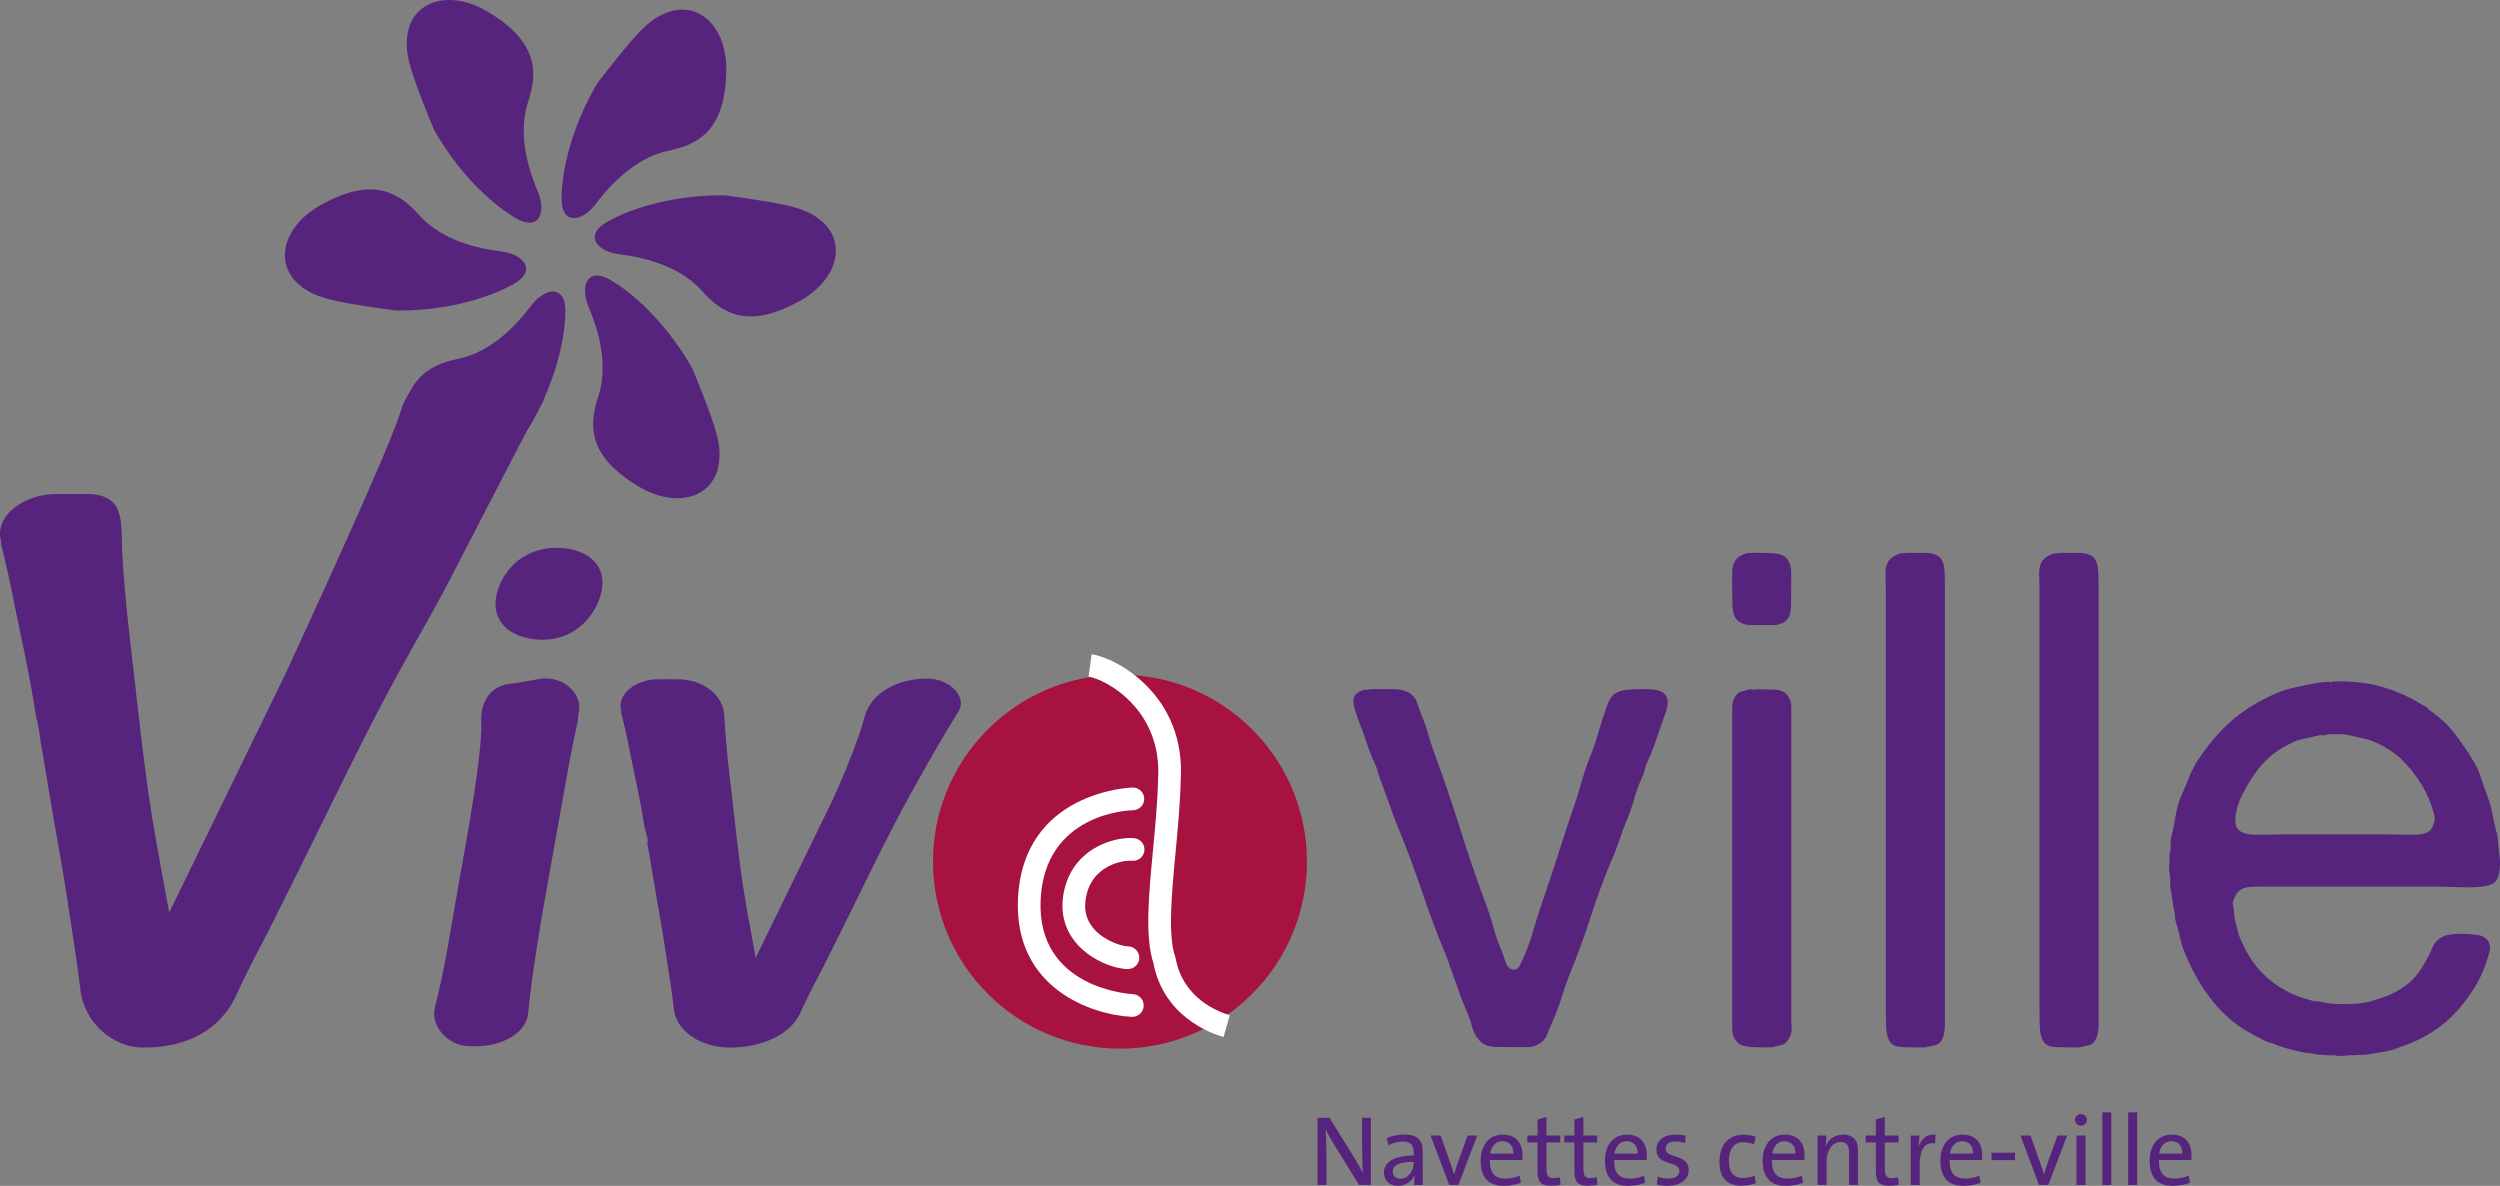 <?xml version="1.0" encoding="UTF-8"?><svg id="Calque_1" xmlns="http://www.w3.org/2000/svg" viewBox="0 0 1264.78 599.93"><rect x="0" y="0" width="1264.78" height="599.93" fill="#808080" stroke="none"/><defs><style>.cls-1{fill:#fff;}.cls-2{fill:#a8123e;}.cls-3{fill:#56237d;}.cls-4{fill:none;stroke:#56237d;stroke-width:.8px;}</style></defs><path class="cls-3" d="M144.61,340.52c10.88-23.8,53.74-116.33,58.42-133.42,5.17-16.55,24.33-27.42,47.13-27.42,17.05,0,30.52,13.97,23.8,24.83-6.75,10.86-47.04,90.99-54.81,104.44-25.35,45.05-28.47,50.76-67.83,130.98l-15.5,31.08c-8.3,15.52-12.97,25.35-17.11,34.14-7.76,15.54-23.76,25.01-46.54,24.83-14.92-.06-29.41-12.42-31.48-28.97-1.57-13.45-3.62-26.38-5.71-39.85-2.05-13.99-4.66-29.01-7.24-43.47-2.59-14.52-4.66-28.49-7.24-42.48,0-1.53-1.55-10.84-2.09-11.9-3.1-19.14-4.14-24.33-10.35-53.84-3.12-16.06-5.67-26.92-7.78-35.2l.54,.52c-4.66-13.45,11.38-25.37,28.99-24.87h12.42c20.73-.5,19.04,12.44,19.54,27.97,.52,10.37,1.57,25.39,4.16,47.11,8.79,77.64,8.79,78.15,19.68,136.67l59.01-121.15Z"/><path class="cls-3" d="M277.25,445.95c-6.21,34.44-8.95,54.77-10.01,66.45-.7,10.01-13.09,16.89-26.18,16.89h-2.75c-11.02,.36-19.64-9.29-18.6-17.89,0-.36,.34-1.03,.34-1.73,1.73-7.24,4.14-16.89,6.55-31.02l5.85-33.74c8.28-45.46,11.4-67.87,11.04-80.26-.36-8.26,3.44-18.24,16.53-18.94,4.81-.72,8.28-1.39,12.04-2.07,11.72-2.43,21.69,6.19,21.01,15.16-.32,1.37-.68,3.76-.68,5.49-1.35,6.21-3.1,14.48-5.17,25.85l-9.97,55.81Zm27.54-151.23c0,11.36-10.33,28.93-30.3,28.93-11.72,0-23.8-5.49-23.8-18.24,0-10.68,9.69-28.25,31.04-28.25,12.02,0,23.06,5.85,23.06,17.57"/><path class="cls-3" d="M421.56,403.92c7.24-15.86,13.09-31.02,16.2-42.36,3.44-11.04,16.2-18.26,31.34-18.26,11.38,0,20.33,9.31,15.86,16.53-4.48,7.22-8.62,14.13-13.77,23.08-16.87,29.96-18.96,33.76-45.14,87.15l-10.33,20.67c-5.53,10.35-8.61,16.87-11.36,22.74-5.17,10.33-19.64,16.51-34.8,16.51s-27.22-8.26-28.61-19.28c-1.03-8.93-2.39-17.57-3.78-26.52-1.37-9.31-3.06-19.3-4.81-28.93-1.71-9.65-3.08-18.94-4.83-28.25,0-1.03,.36-2.07,0-3.1-.34-1.37-1.02-4.12-1.35-4.81-2.09-12.75-2.79-16.2-6.92-35.83-2.03-10.66-3.78-17.89-5.13-23.42l.32,.36c-3.1-8.95,7.6-16.89,19.3-16.53h8.28c13.77-.36,24.11,8.28,24.43,18.58,.36,6.9,1.05,16.89,2.79,31.34,5.83,51.69,5.83,52.03,13.07,90.97l39.28-80.62Z"/><path class="cls-3" d="M268.76,154.53c-10.98,14.74-23.66,24.07-36.21,26.86-16.73,3.28-29.43,11.42-29.9,40.65-.32,19.68,11.36,34.16,27.54,30.26,10.8-3.38,15.64-8.1,37.58-36.33,11.66-19.5,17.99-41.48,18.26-58.16,.24-13.71-9.93-12.71-17.27-3.28"/><path class="cls-3" d="M253.8,127.23c-18.24-2.11-32.67-8.46-41.34-17.95-11.22-12.85-24.61-19.76-50.16-5.59-17.21,9.57-23.94,26.96-12.46,39,8.34,7.64,14.82,9.51,50.28,14.39,22.7,.36,44.91-5.15,59.51-13.27,11.98-6.65,6.01-14.92-5.83-16.57"/><path class="cls-3" d="M272.09,96.92c-7.24-16.87-8.97-32.51-5.13-44.77,5.55-16.18,4.81-31.24-20.21-46.24-16.89-10.15-35.32-7.24-40.03,8.69-2.45,11.04-.8,17.59,12.71,50.74,11.04,19.84,26.9,36.31,41.21,44.87,11.78,7.06,15.96-2.23,11.46-13.29"/><path class="cls-3" d="M301.33,103.28c11-14.72,23.66-24.05,36.21-26.88,16.77-3.26,29.43-11.4,29.92-40.63,.36-19.68-11.36-34.14-27.52-30.26-10.78,3.38-15.66,8.1-37.58,36.35-11.68,19.5-18.01,41.46-18.26,58.16-.26,13.69,9.91,12.69,17.23,3.26"/><path class="cls-3" d="M313.22,128.63c18.24,2.17,32.65,8.5,41.38,17.97,11.22,12.87,24.61,19.78,50.14,5.61,17.19-9.59,23.92-26.96,12.44-38.98-8.32-7.68-14.8-9.53-50.28-14.4-22.68-.36-44.89,5.17-59.47,13.25-11.98,6.67-6.03,14.94,5.79,16.55"/><path class="cls-3" d="M297.73,155.14c7.28,16.87,8.99,32.55,5.17,44.79-5.55,16.16-4.81,31.22,20.19,46.22,16.89,10.13,35.32,7.24,40.01-8.67,2.45-11.06,.82-17.59-12.69-50.74-11.02-19.82-26.9-36.33-41.21-44.89-11.76-7.06-15.96,2.21-11.48,13.29"/><path class="cls-2" d="M661.19,435.51c.26,52.23-41.94,94.79-94.15,95-52.25,.2-94.77-41.94-95.02-94.19-.22-52.23,41.94-94.77,94.21-94.97,52.23-.26,94.75,41.92,94.97,94.15"/><path class="cls-1" d="M550.73,342.36c8.44,1.17,37.52,16.47,35.14,52.07-.22,11.04-1.37,23.22-2.49,35.02-2.23,23.2-4.3,45.14,.34,58.34l-.24-.88c4.93,26.94,28.43,35.71,35.53,37.74l3.16-11.04c-5.49-1.57-23.68-8.32-27.4-28.79l-.1-.44-.14-.42c-3.78-10.8-1.73-32.49,.28-53.42,1.09-12.02,2.29-24.45,2.51-35.63,2.88-43.06-32.51-62.2-45.05-63.91l-1.55,11.36Z"/><path class="cls-1" d="M573.02,398.42c-.56,0-55.93,1.65-58.04,56.94-1.67,44.45,36.95,58.06,57.62,59.07,3.16,.14,5.85-2.31,6.01-5.45,.16-3.18-2.29-5.87-5.45-6.03-1.97-.1-48.35-3.02-46.72-47.15,1.71-44.57,44.97-45.88,46.8-45.9,3.18-.08,5.69-2.69,5.63-5.85-.06-3.16-2.69-5.69-5.85-5.63"/><path class="cls-1" d="M573.79,424.05c-9.95-.97-32.81,5.25-36.03,30-1.11,8.85,1.35,17.01,7.12,23.54,7.76,8.79,19.74,12.69,25.79,12.67,3.16-.02,5.73-2.61,5.71-5.77-.02-3.16-2.61-5.73-5.77-5.71-2.75,0-11.56-2.51-17.13-8.77-3.62-4.12-5.03-8.85-4.3-14.5,2.33-18.11,19.38-20.41,23.5-20.04,3.18,.3,5.97-2.01,6.29-5.17,.3-3.14-2.03-5.95-5.17-6.25"/><path class="cls-3" d="M687.52,599.48l-12.93-21.03c-1.57-2.47-2.77-4.79-3.9-7.04,.24,3.62,.4,11.78,.4,17.15v10.92h-4.56v-33.96h6.11l12.61,20.37c1.53,2.41,2.92,5.03,4.18,7.44-.2-4.16-.36-12.51-.36-18.15v-9.67h4.48v33.96h-6.03Z"/><path class="cls-3" d="M715.45,599.48c0-1.75,0-3.58,.24-4.97h-.08c-1.23,3.06-4.4,5.41-8.5,5.41s-6.96-2.69-6.96-6.74c0-5.37,5.51-8.58,15.04-8.58v-1.67c0-3.48-1.33-5.39-5.47-5.39-2.37,0-5.23,.76-7.24,1.87l-.97-3.66c2.45-1.01,5.77-1.77,8.91-1.77,7.26,0,9.33,3.36,9.33,8.26v10.07c0,2.35,.04,5.01,.06,7.18h-4.36Zm-.26-11.72c-8.24,0-10.6,2.25-10.6,4.78,0,2.23,1.49,3.82,3.82,3.82,4.08,0,6.78-4.04,6.78-7.94v-.66Z"/><path class="cls-3" d="M737.84,599.48h-4.68l-9.41-25.01h5.07l5.27,14.88c.58,1.63,1.07,3.18,1.49,4.74h.08c.4-1.45,.88-3.06,1.39-4.58l5.43-15.04h4.89l-9.55,25.01Z"/><path class="cls-3" d="M770.1,586.86h-16.35c-.2,6.55,2.57,9.41,7.88,9.41,2.43,0,4.95-.5,7.14-1.51l.68,3.62c-2.53,.99-5.55,1.55-8.65,1.55-7.62,0-11.72-4.02-11.72-12.83,0-7.5,4.08-13.07,11.16-13.07s10.03,4.76,10.03,10.51c0,.62-.04,1.33-.16,2.33m-10.05-9.53c-3.3,0-5.65,2.47-6.17,6.29h11.72c.12-3.82-2.03-6.29-5.55-6.29"/><path class="cls-3" d="M784.55,599.89c-5.13,0-6.69-2.11-6.69-7.5v-14.39h-5.15v-3.52h5.15v-8.12l4.52-1.25v9.37h6.98v3.52h-6.98v12.77c0,4.12,.78,5.25,3.56,5.25,1.17,0,2.27-.16,3.16-.42l.48,3.74c-1.45,.34-3.42,.54-5.03,.54"/><path class="cls-3" d="M803.2,599.89c-5.13,0-6.69-2.11-6.69-7.5v-14.39h-5.13v-3.52h5.13v-8.12l4.54-1.25v9.37h6.98v3.52h-6.98v12.77c0,4.12,.76,5.25,3.56,5.25,1.15,0,2.29-.16,3.16-.42l.46,3.74c-1.45,.34-3.42,.54-5.03,.54"/><path class="cls-3" d="M833.01,586.86h-16.36c-.22,6.55,2.55,9.41,7.9,9.41,2.43,0,4.91-.5,7.14-1.51l.66,3.62c-2.51,.99-5.53,1.55-8.67,1.55-7.58,0-11.72-4.02-11.72-12.83,0-7.5,4.06-13.07,11.18-13.07s10.03,4.76,10.03,10.51c0,.62-.06,1.33-.16,2.33m-10.07-9.53c-3.26,0-5.63,2.47-6.15,6.29h11.74c.08-3.82-2.09-6.29-5.59-6.29"/><path class="cls-3" d="M843.77,599.93c-1.91,0-3.98-.2-5.53-.64l.4-4.02c1.61,.64,3.66,.99,5.53,.99,3.24,0,5.43-1.47,5.43-3.82,0-5.65-11.62-2.11-11.62-10.94,0-4.28,3.32-7.48,9.99-7.48,1.47,0,3.28,.2,4.81,.5l-.34,3.72c-1.47-.5-3.24-.76-4.89-.76-3.32,0-4.87,1.41-4.87,3.58,0,5.53,11.66,2.37,11.66,10.88,0,4.56-4.02,7.98-10.57,7.98"/><path class="cls-3" d="M880.85,599.89c-5.99,0-10.96-2.88-10.96-12.08,0-8.06,4.12-13.75,12.2-13.75,2.27,0,4.4,.42,6.13,1.07l-.86,3.86c-1.55-.66-3.62-1.13-5.69-1.13-4.56,0-7,3.86-7,9.33,0,4.87,1.57,8.77,7.1,8.77,2.11,0,4.14-.4,5.85-1.21l.7,3.78c-2.09,.86-4.87,1.35-7.46,1.35"/><path class="cls-3" d="M912.81,586.86h-16.34c-.22,6.55,2.55,9.41,7.88,9.41,2.43,0,4.93-.5,7.14-1.51l.68,3.62c-2.53,.99-5.55,1.55-8.65,1.55-7.62,0-11.76-4.02-11.76-12.83,0-7.5,4.1-13.07,11.2-13.07s10.01,4.76,10.01,10.51c0,.62-.06,1.33-.16,2.33m-10.07-9.53c-3.26,0-5.63,2.47-6.13,6.29h11.72c.1-3.82-2.05-6.29-5.59-6.29"/><path class="cls-3" d="M935.46,599.48v-16.12c0-3.56-.96-5.63-4.28-5.63-4.14,0-7.08,4.24-7.08,9.75v12h-4.56v-25.01h4.4c0,1.51-.1,3.78-.42,5.29h.1c1.47-3.42,4.56-5.73,8.81-5.73,5.75,0,7.56,3.56,7.56,8v17.45h-4.54Z"/><path class="cls-3" d="M955.69,599.89c-5.13,0-6.69-2.11-6.69-7.5v-14.39h-5.13v-3.52h5.13v-8.12l4.54-1.25v9.37h6.98v3.52h-6.98v12.77c0,4.12,.76,5.25,3.56,5.25,1.15,0,2.25-.16,3.16-.42l.46,3.74c-1.45,.34-3.42,.54-5.03,.54"/><path class="cls-3" d="M979.01,578.5c-5.29-.95-7.82,2.92-7.82,10.94v10.05h-4.54v-25.01h4.4c0,1.55-.16,3.86-.58,5.95h.1c1.05-3.5,3.64-6.92,8.62-6.41l-.18,4.48Z"/><path class="cls-3" d="M1002.69,586.86h-16.35c-.18,6.55,2.57,9.41,7.9,9.41,2.41,0,4.93-.5,7.14-1.51l.66,3.62c-2.51,.99-5.55,1.55-8.65,1.55-7.62,0-11.72-4.02-11.72-12.83,0-7.5,4.08-13.07,11.18-13.07s10.01,4.76,10.01,10.51c0,.62-.06,1.33-.16,2.33m-10.09-9.53c-3.26,0-5.61,2.47-6.13,6.29h11.72c.1-3.82-2.03-6.29-5.59-6.29"/><rect class="cls-3" x="1007.52" y="583.18" width="11.9" height="3.74"/><path class="cls-3" d="M1036.27,599.48h-4.7l-9.39-25.01h5.07l5.27,14.88c.58,1.63,1.05,3.18,1.47,4.74h.1c.4-1.45,.88-3.06,1.41-4.58l5.41-15.04h4.87l-9.53,25.01Z"/><path class="cls-3" d="M1052.77,569.51c-1.67,0-3.02-1.29-3.02-2.92s1.35-2.96,3.02-2.96,3.02,1.29,3.02,2.96-1.37,2.92-3.02,2.92m-2.25,4.97h4.54v25.01h-4.54v-25.01Z"/><rect class="cls-3" x="1063.59" y="562.76" width="4.54" height="36.73"/><rect class="cls-3" x="1076.68" y="562.76" width="4.52" height="36.73"/><path class="cls-3" d="M1108.57,586.86h-16.34c-.22,6.55,2.55,9.41,7.88,9.41,2.43,0,4.95-.5,7.14-1.51l.68,3.62c-2.53,.99-5.55,1.55-8.65,1.55-7.62,0-11.76-4.02-11.76-12.83,0-7.5,4.1-13.07,11.2-13.07s10.01,4.76,10.01,10.51c0,.62-.06,1.33-.16,2.33m-10.07-9.53c-3.26,0-5.63,2.47-6.13,6.29h11.72c.1-3.82-2.05-6.29-5.59-6.29"/><path class="cls-3" d="M692.86,349.03h11.2c3.98,0,7.02,.72,9.11,2.11,1.65,1.17,2.75,2.63,3.32,4.36,.6,1.77,1.23,3.58,1.91,5.45,1.39,3.26,2.59,6.53,3.52,9.81,.94,3.26,2.01,6.53,3.14,9.79,4.68,12.61,8.97,25.27,12.97,37.98,3.98,12.75,8.3,25.43,12.95,38,1.61,4.2,3.02,8.48,4.2,12.79,1.15,4.32,2.69,8.6,4.56,12.77,.48,1.65,1.03,3.38,1.75,5.25,.68,1.87,1.87,3.02,3.48,3.5,1.87,.46,3.32-.36,4.4-2.45,1.03-2.11,1.81-3.74,2.27-4.89,1.87-4.44,3.44-8.93,4.72-13.49,1.31-4.54,2.77-9.17,4.38-13.83,3.04-8.87,5.99-17.69,8.77-26.44,2.81-8.75,5.73-17.57,8.75-26.44,1.15-3.98,2.33-7.86,3.5-11.72,1.17-3.86,2.59-7.64,4.2-11.38,1.17-3.26,2.23-6.55,3.16-9.81,.94-3.28,1.97-6.55,3.14-9.81,.46-1.63,1.05-3.26,1.73-4.89,.72-1.63,1.65-3.02,2.81-4.22,1.87-1.17,3.98-1.87,6.31-2.09,2.33-.24,5.13-.36,8.44-.36,1.61,0,3.12,.06,4.52,.18,1.41,.12,2.69,.4,3.88,.88,2.07,.94,3.2,2.47,3.32,4.56,.1,2.11-.3,4.2-1.23,6.31-1.41,3.96-2.83,8.06-4.22,12.26-1.39,4.22-3,8.28-4.88,12.26-.46,1.15-.84,2.27-1.07,3.32-.22,1.05-.58,2.15-1.03,3.32-1.87,3.96-3.38,8.06-4.56,12.26-1.17,4.2-2.71,8.42-4.56,12.61-1.15,3.02-2.29,6.13-3.32,9.27-1.05,3.16-2.29,6.25-3.68,9.29-3.98,9.57-7.52,19.24-10.68,29.07-3.14,9.81-6.73,19.48-10.66,29.05-1.41,3.74-2.71,7.48-3.86,11.22-1.17,3.74-2.57,7.46-4.2,11.2-1.17,2.55-2.17,4.97-2.98,7.16-.82,2.23-2.53,3.92-5.07,5.09-1.41,.7-2.96,1.01-4.74,1.01h-5.43c-3.72,0-7.36-.02-10.82-.14-3.52-.12-6.09-1.25-7.72-3.34-1.65-1.87-2.81-4.12-3.52-6.82-.68-2.69-1.61-5.31-2.81-7.88-1.39-3.26-2.73-6.71-4-10.33-1.31-3.62-2.53-7.08-3.7-10.35-.48-1.15-.8-2.15-1.03-2.96s-.58-1.81-1.05-2.96c-4.66-11.22-8.91-22.52-12.77-33.98-3.86-11.44-8.12-22.74-12.77-33.98-1.41-3.72-2.79-7.4-4.04-11-1.27-3.62-2.63-7.28-4.02-11.04-.48-1.17-.89-2.39-1.25-3.66-.32-1.29-.74-2.51-1.19-3.68-1.89-3.96-3.46-7.92-4.76-11.92-1.27-3.96-2.75-7.92-4.36-11.9-.48-1.41-1.05-3.26-1.77-5.61-.68-2.33-.56-4.3,.36-5.93,1.15-1.17,2.55-2.01,4.2-2.47,1.61,0,2.57-.1,2.81-.36"/><path class="cls-4" d="M692.86,349.03h11.2c3.98,0,7.02,.72,9.11,2.11,1.65,1.17,2.75,2.63,3.32,4.36,.6,1.77,1.23,3.58,1.91,5.45,1.39,3.26,2.59,6.53,3.52,9.81,.94,3.26,2.01,6.53,3.14,9.79,4.68,12.61,8.97,25.27,12.97,37.98,3.98,12.75,8.3,25.43,12.95,38,1.61,4.2,3.02,8.48,4.2,12.79,1.15,4.32,2.69,8.6,4.56,12.77,.48,1.65,1.03,3.38,1.75,5.25,.68,1.87,1.87,3.02,3.48,3.5,1.87,.46,3.32-.36,4.4-2.45,1.03-2.11,1.81-3.74,2.27-4.89,1.87-4.44,3.44-8.93,4.72-13.49,1.31-4.54,2.77-9.17,4.38-13.83,3.04-8.87,5.99-17.69,8.77-26.44,2.81-8.75,5.73-17.57,8.75-26.44,1.15-3.98,2.33-7.86,3.5-11.72,1.17-3.86,2.59-7.64,4.2-11.38,1.17-3.26,2.23-6.55,3.16-9.81,.94-3.28,1.97-6.55,3.14-9.81,.46-1.63,1.05-3.26,1.73-4.89,.72-1.63,1.65-3.02,2.81-4.22,1.87-1.17,3.98-1.87,6.31-2.09,2.33-.24,5.13-.36,8.44-.36,1.61,0,3.12,.06,4.52,.18,1.41,.12,2.69,.4,3.88,.88,2.07,.94,3.2,2.47,3.32,4.56,.1,2.11-.3,4.2-1.23,6.31-1.41,3.96-2.83,8.06-4.22,12.26-1.39,4.22-3,8.28-4.88,12.26-.46,1.15-.84,2.27-1.07,3.32-.22,1.05-.58,2.15-1.03,3.32-1.87,3.96-3.38,8.06-4.56,12.26-1.17,4.2-2.71,8.42-4.56,12.61-1.15,3.02-2.29,6.13-3.32,9.27-1.05,3.16-2.29,6.25-3.68,9.29-3.98,9.57-7.52,19.24-10.68,29.07-3.14,9.81-6.73,19.48-10.66,29.05-1.41,3.74-2.71,7.48-3.86,11.22-1.17,3.74-2.57,7.46-4.2,11.2-1.17,2.55-2.17,4.97-2.98,7.16-.82,2.23-2.53,3.92-5.07,5.09-1.41,.7-2.96,1.01-4.74,1.01h-5.43c-3.72,0-7.36-.02-10.82-.14-3.52-.12-6.09-1.25-7.72-3.34-1.65-1.87-2.81-4.12-3.52-6.82-.68-2.69-1.61-5.31-2.81-7.88-1.39-3.26-2.73-6.71-4-10.33-1.31-3.62-2.53-7.08-3.7-10.35-.48-1.15-.8-2.15-1.03-2.96s-.58-1.81-1.05-2.96c-4.66-11.22-8.91-22.52-12.77-33.98-3.86-11.44-8.12-22.74-12.77-33.98-1.41-3.72-2.79-7.4-4.04-11-1.27-3.62-2.63-7.28-4.02-11.04-.48-1.17-.89-2.39-1.25-3.66-.32-1.29-.74-2.51-1.19-3.68-1.89-3.96-3.46-7.92-4.76-11.92-1.27-3.96-2.75-7.92-4.36-11.9-.48-1.41-1.05-3.26-1.77-5.61-.68-2.33-.56-4.3,.36-5.93,1.15-1.17,2.55-2.01,4.2-2.47,1.61,0,2.57-.1,2.81-.36Z"/><path class="cls-3" d="M879.85,314.08c-1.85-1.41-2.85-3.92-2.96-7.54-.1-3.64-.16-7.2-.16-10.7v-5.97c0-2.13,.34-3.88,1.05-5.27,.94-1.89,2.79-3.28,5.59-4.22,.48-.26,.99-.28,1.59-.2,.58,.14,1.11,.08,1.57-.14,3.94,0,7.72,.1,11.22,.34,3.5,.24,5.83,1.63,7,4.22,.7,1.39,1.05,3.08,1.05,5.07v6.17c0,4.18-.06,8.18-.18,11.94-.12,3.74-1.69,6.21-4.74,7.36-1.17,.48-2.39,.7-3.68,.7h-11.4c-2.33,0-4.32-.58-5.97-1.75m25.96,198.58c0,2.33,.06,4.72,.18,7.18,.12,2.43-.44,4.38-1.57,5.77-.72,1.41-1.77,2.29-3.16,2.63-1.41,.36-3.04,.76-4.93,1.23h-5.23c-3.04,0-5.65-.18-7.9-.54-2.21-.34-3.9-1.45-5.07-3.32-.92-1.39-1.39-3.2-1.39-5.43v-162.13c0-2.45,.58-4.36,1.73-5.77,.72-1.15,1.65-1.85,2.83-2.09,1.15-.24,2.45-.6,3.84-1.07,.46,0,1.01,.08,1.57,.18,.6,.14,1.13,.06,1.59-.18,3.04,0,6.13,.08,9.29,.18,3.14,.14,5.33,1.13,6.49,2.98,1.17,1.41,1.75,3.22,1.75,5.43v154.95Z"/><path class="cls-4" d="M879.85,314.08c-1.85-1.41-2.85-3.92-2.96-7.54-.1-3.64-.16-7.2-.16-10.7v-5.97c0-2.13,.34-3.88,1.05-5.27,.94-1.89,2.79-3.28,5.59-4.22,.48-.26,.99-.28,1.59-.2,.58,.14,1.11,.08,1.57-.14,3.94,0,7.72,.1,11.22,.34,3.5,.24,5.83,1.63,7,4.22,.7,1.39,1.05,3.08,1.05,5.07v6.17c0,4.18-.06,8.18-.18,11.94-.12,3.74-1.69,6.21-4.74,7.36-1.17,.48-2.39,.7-3.68,.7h-11.4c-2.33,0-4.32-.58-5.97-1.75Zm25.96,198.58c0,2.33,.06,4.72,.18,7.18,.12,2.43-.44,4.38-1.57,5.77-.72,1.41-1.77,2.29-3.16,2.63-1.41,.36-3.04,.76-4.93,1.23h-5.23c-3.04,0-5.65-.18-7.9-.54-2.21-.34-3.9-1.45-5.07-3.32-.92-1.39-1.39-3.2-1.39-5.43v-162.13c0-2.45,.58-4.36,1.73-5.77,.72-1.15,1.65-1.85,2.83-2.09,1.15-.24,2.45-.6,3.84-1.07,.46,0,1.01,.08,1.57,.18,.6,.14,1.13,.06,1.59-.18,3.04,0,6.13,.08,9.29,.18,3.14,.14,5.33,1.13,6.49,2.98,1.17,1.41,1.75,3.22,1.75,5.43v154.95Z"/><path class="cls-3" d="M964.26,280.11h9.63c3.4,0,5.91,.84,7.56,2.45,1.15,1.65,1.81,3.8,1.93,6.49,.12,2.69,.16,5.43,.16,8.24v221.29c0,3.28-.58,5.85-1.73,7.72-.72,1.19-1.71,1.89-3,2.11-1.27,.26-2.84,.6-4.72,1.07h-4.91c-2.59,0-5.03-.06-7.36-.18-2.33-.1-4.1-.9-5.27-2.31-1.15-1.87-1.79-4.2-1.91-7-.12-2.81-.18-5.69-.18-8.75v-212.21c0-2.57-.06-5.29-.16-8.22-.14-2.9,.4-5.19,1.55-6.84,.94-1.39,2.71-2.55,5.29-3.48,.46-.24,1-.3,1.55-.18,.58,.14,1.11,.06,1.57-.18"/><path class="cls-4" d="M964.26,280.11h9.63c3.4,0,5.91,.84,7.56,2.45,1.15,1.65,1.81,3.8,1.93,6.49,.12,2.69,.16,5.43,.16,8.24v221.29c0,3.28-.58,5.85-1.73,7.72-.72,1.19-1.71,1.89-3,2.11-1.27,.26-2.84,.6-4.72,1.07h-4.91c-2.59,0-5.03-.06-7.36-.18-2.33-.1-4.1-.9-5.27-2.31-1.15-1.87-1.79-4.2-1.91-7-.12-2.81-.18-5.69-.18-8.75v-212.21c0-2.57-.06-5.29-.16-8.22-.14-2.9,.4-5.19,1.55-6.84,.94-1.39,2.71-2.55,5.29-3.48,.46-.24,1-.3,1.55-.18,.58,.14,1.11,.06,1.57-.18Z"/><path class="cls-3" d="M1042.02,280.11h9.63c3.38,0,5.89,.84,7.52,2.45,1.19,1.65,1.83,3.8,1.93,6.49,.14,2.69,.2,5.43,.2,8.24v221.29c0,3.28-.62,5.85-1.77,7.72-.7,1.19-1.69,1.89-2.96,2.11-1.31,.26-2.86,.6-4.75,1.07h-4.89c-2.57,0-5.03-.06-7.36-.18-2.35-.1-4.1-.9-5.27-2.31-1.15-1.87-1.79-4.2-1.91-7-.12-2.81-.18-5.69-.18-8.75v-212.21c0-2.57-.06-5.29-.18-8.22-.12-2.9,.4-5.19,1.57-6.84,.94-1.39,2.69-2.55,5.27-3.48,.46-.24,.99-.3,1.57-.18,.6,.14,1.13,.06,1.59-.18"/><path class="cls-4" d="M1042.02,280.11h9.63c3.38,0,5.89,.84,7.52,2.45,1.19,1.65,1.83,3.8,1.93,6.49,.14,2.69,.2,5.43,.2,8.24v221.29c0,3.28-.62,5.85-1.77,7.72-.7,1.19-1.69,1.89-2.96,2.11-1.31,.26-2.86,.6-4.75,1.07h-4.89c-2.57,0-5.03-.06-7.36-.18-2.35-.1-4.1-.9-5.27-2.31-1.15-1.87-1.79-4.2-1.91-7-.12-2.81-.18-5.69-.18-8.75v-212.21c0-2.57-.06-5.29-.18-8.22-.12-2.9,.4-5.19,1.57-6.84,.94-1.39,2.69-2.55,5.27-3.48,.46-.24,.99-.3,1.57-.18,.6,.14,1.13,.06,1.59-.18Z"/><path class="cls-3" d="M1263.99,432.06c.46,2.33,.52,4.95,.18,7.86-.34,2.94-1.11,4.95-2.25,6.13-1.19,.94-2.88,1.57-5.11,1.93-2.21,.34-4.74,.54-7.52,.54s-5.59-.06-8.4-.2c-2.81-.1-5.25-.18-7.36-.18h-89.63c-1.87,0-3.76,.08-5.61,.18-1.89,.14-3.36,.52-4.56,1.21-.94,.48-1.87,1.43-2.79,2.83-.48,.7-.94,1.69-1.41,2.96-.46,1.29-.46,2.53,0,3.7,.22,1.17,.34,2.21,.34,3.14s.14,1.87,.34,2.81c.48,1.89,.96,3.8,1.43,5.79,.46,1.97,1.15,3.9,2.09,5.77,5.39,12.63,14.25,21.63,26.6,26.98,1.39,.72,2.94,1.29,4.58,1.75,1.63,.48,3.28,.94,4.89,1.41,.72,.22,1.85,.36,3.5,.36,3.26,.94,7.58,1.39,12.97,1.39s9.65-.46,12.93-1.39c3.26-.94,6.25-1.93,8.93-2.98,2.69-1.03,5.19-2.39,7.52-4.02,2.57-1.63,4.81-3.56,6.67-5.79,1.87-2.23,3.5-4.62,4.89-7.18,1.41-2.35,2.63-4.79,3.68-7.36,1.05-2.57,2.88-4.46,5.41-5.61,.94-.48,2.45-.82,4.58-1.05,2.07-.24,4.2-.3,6.31-.18,2.09,.12,4.06,.3,5.93,.54,1.87,.22,3.16,.72,3.86,1.39,2.35,1.65,2.92,4.32,1.73,8.06-1.85,6.33-4.3,11.94-7.32,16.83-4.68,7.46-9.99,13.61-15.96,18.4-5.93,4.78-13.47,8.69-22.56,11.74-2.33,.94-4.68,1.57-7,1.91-2.35,.36-4.79,.76-7.36,1.23-1.19,.18-2.27,.26-3.32,.26s-2.17,.06-3.32,.24h-3.52c-1.13,.24-2.53,.36-4,.36s-2.77-.12-3.68-.36h-3.16c-1.15-.18-2.21-.24-3.14-.24s-1.87-.08-2.79-.26c-1.19-.28-2.47-.5-3.86-.62-1.39-.14-2.73-.34-3.86-.64-2.13-.46-4.22-.97-6.33-1.57-2.09-.58-4.08-1.21-5.93-1.91-.94-.48-1.75-.78-2.45-.88-.72-.12-1.53-.4-2.45-.86-3.52-1.63-7.26-3.64-11.24-5.97-6.74-4.44-12.51-9.83-17.31-16.28-4.78-6.39-8.81-13.55-12.08-21.49-1.15-2.57-2.05-5.23-2.63-8.04-.6-2.81-1.35-5.59-2.29-8.4-.22-.94-.36-1.75-.36-2.45s-.1-1.63-.34-2.79c-.46-1.87-.82-3.86-1.05-5.95-.22-2.11-.6-4.2-1.05-6.31v-4.89c-.22-.94-.42-2.27-.52-4.02-.1-1.75-.04-3.2,.16-4.38v-3.86c.48-1.17,.66-2.39,.56-3.68-.14-1.27-.08-2.51,.16-3.66,.94-3.74,1.69-7.48,2.29-11.22,.58-3.72,1.57-7.22,2.98-10.51,1.15-2.57,2.25-5.19,3.32-7.86,1.03-2.69,2.27-5.31,3.68-7.9,5.11-8.16,10.94-15.22,17.49-21.17,6.53-5.95,14.58-10.9,24.15-14.88,2.81-1.17,5.67-2.05,8.58-2.63,2.92-.6,6.05-1.23,9.31-1.93,1.13-.24,2.19-.4,3.12-.52s2.01-.18,3.16-.18c.48-.24,1.03-.24,1.75,0,.68,.24,1.29,.12,1.75-.36,9.79-.22,18.34,.76,25.55,2.98,7.24,2.21,13.79,5.19,19.62,8.93,1.17,.46,2.11,1.11,2.79,1.93,.72,.82,1.53,1.45,2.47,1.91,1.87,1.41,3.8,3.04,5.77,4.89,2.01,1.87,3.68,3.74,5.07,5.61,3.76,4.91,6.9,9.57,9.47,14.01,1.63,2.59,2.9,5.37,3.84,8.42,.94,3.02,1.99,6.07,3.16,9.11,1.15,3.02,2.05,6.17,2.63,9.43,.58,3.28,1.31,6.55,2.27,9.81,.24,1.63,.44,3.26,.54,4.89,.12,1.65,.3,3.3,.52,4.93m-33.94-11.98c.68-.94,1.25-2.17,1.73-3.68,.46-1.53,.46-3.08,0-4.74-1.39-5.13-3.38-9.93-5.95-14.37-3.28-5.35-6.9-9.91-10.86-13.65-3.96-3.74-9.09-6.86-15.38-9.45-1.65-.46-3.28-.88-4.91-1.21-1.65-.36-3.4-.78-5.27-1.25-1.87-.46-3.84-.7-5.95-.7h-5.95c-.7,.48-1.53,.64-2.47,.54-.94-.1-1.73-.06-2.45,.16-1.85,.48-3.66,.9-5.41,1.25-1.77,.34-3.44,.76-5.07,1.21-6.76,2.81-12.2,6.33-16.28,10.53-4.1,4.2-7.78,9.43-11.04,15.76-.72,1.15-1.39,2.61-2.13,4.36-.68,1.75-1.25,3.68-1.71,5.77-.48,2.11-.62,4.1-.36,5.97,.22,1.87,1.05,3.26,2.45,4.2,1.87,1.39,5.07,2.05,9.61,1.93,4.58-.12,8.48-.18,11.76-.18h53.22c3.48,0,7.7,.06,12.59,.18,4.91,.12,8.18-.76,9.83-2.63"/><path class="cls-4" d="M1263.99,432.06c.46,2.33,.52,4.95,.18,7.86-.34,2.94-1.11,4.95-2.25,6.13-1.19,.94-2.88,1.57-5.11,1.93-2.21,.34-4.74,.54-7.52,.54s-5.59-.06-8.4-.2c-2.81-.1-5.25-.18-7.36-.18h-89.63c-1.87,0-3.76,.08-5.61,.18-1.89,.14-3.36,.52-4.56,1.21-.94,.48-1.87,1.43-2.79,2.83-.48,.7-.94,1.69-1.41,2.96-.46,1.29-.46,2.53,0,3.7,.22,1.17,.34,2.21,.34,3.14s.14,1.87,.34,2.81c.48,1.89,.96,3.8,1.43,5.79,.46,1.97,1.15,3.9,2.09,5.77,5.39,12.63,14.25,21.63,26.6,26.98,1.39,.72,2.94,1.29,4.58,1.75,1.63,.48,3.28,.94,4.89,1.41,.72,.22,1.85,.36,3.5,.36,3.26,.94,7.58,1.39,12.97,1.39s9.65-.46,12.93-1.39c3.26-.94,6.25-1.93,8.93-2.98,2.69-1.03,5.19-2.39,7.52-4.02,2.57-1.63,4.81-3.56,6.67-5.79,1.87-2.23,3.5-4.62,4.89-7.18,1.41-2.35,2.63-4.79,3.68-7.36,1.05-2.57,2.88-4.46,5.41-5.61,.94-.48,2.45-.82,4.58-1.05,2.07-.24,4.2-.3,6.31-.18,2.09,.12,4.06,.3,5.93,.54,1.87,.22,3.16,.72,3.86,1.39,2.35,1.65,2.92,4.32,1.73,8.06-1.85,6.33-4.3,11.94-7.32,16.83-4.68,7.46-9.99,13.61-15.96,18.4-5.93,4.78-13.47,8.69-22.56,11.74-2.33,.94-4.68,1.57-7,1.91-2.35,.36-4.79,.76-7.36,1.23-1.19,.18-2.27,.26-3.32,.26s-2.17,.06-3.32,.24h-3.52c-1.13,.24-2.53,.36-4,.36s-2.77-.12-3.68-.36h-3.16c-1.15-.18-2.21-.24-3.14-.24s-1.87-.08-2.79-.26c-1.19-.28-2.47-.5-3.86-.62-1.39-.14-2.73-.34-3.86-.64-2.13-.46-4.22-.97-6.33-1.57-2.09-.58-4.08-1.21-5.93-1.91-.94-.48-1.75-.78-2.45-.88-.72-.12-1.53-.4-2.45-.86-3.52-1.63-7.26-3.64-11.24-5.97-6.74-4.44-12.51-9.83-17.31-16.28-4.78-6.39-8.81-13.55-12.08-21.49-1.15-2.57-2.05-5.23-2.63-8.04-.6-2.81-1.35-5.59-2.29-8.4-.22-.94-.36-1.75-.36-2.45s-.1-1.63-.34-2.79c-.46-1.87-.82-3.86-1.05-5.95-.22-2.11-.6-4.2-1.05-6.31v-4.89c-.22-.94-.42-2.27-.52-4.02-.1-1.75-.04-3.2,.16-4.38v-3.86c.48-1.17,.66-2.39,.56-3.68-.14-1.27-.08-2.51,.16-3.66,.94-3.74,1.69-7.48,2.29-11.22,.58-3.72,1.57-7.22,2.98-10.51,1.15-2.57,2.25-5.19,3.32-7.86,1.03-2.69,2.27-5.31,3.68-7.9,5.11-8.16,10.94-15.22,17.49-21.17,6.53-5.95,14.58-10.9,24.15-14.88,2.81-1.17,5.67-2.05,8.58-2.63,2.92-.6,6.05-1.23,9.31-1.93,1.13-.24,2.19-.4,3.12-.52s2.01-.18,3.16-.18c.48-.24,1.03-.24,1.75,0,.68,.24,1.29,.12,1.75-.36,9.79-.22,18.34,.76,25.55,2.98,7.24,2.21,13.79,5.19,19.62,8.93,1.17,.46,2.11,1.11,2.79,1.93,.72,.82,1.53,1.45,2.47,1.91,1.87,1.41,3.8,3.04,5.77,4.89,2.01,1.87,3.68,3.74,5.07,5.61,3.76,4.91,6.9,9.57,9.47,14.01,1.63,2.59,2.9,5.37,3.84,8.42,.94,3.02,1.99,6.07,3.16,9.11,1.15,3.02,2.05,6.17,2.63,9.43,.58,3.28,1.31,6.55,2.27,9.81,.24,1.63,.44,3.26,.54,4.89,.12,1.65,.3,3.3,.52,4.93Zm-33.94-11.98c.68-.94,1.25-2.17,1.73-3.68,.46-1.53,.46-3.08,0-4.74-1.39-5.13-3.38-9.93-5.95-14.37-3.28-5.35-6.9-9.91-10.86-13.65-3.96-3.74-9.09-6.86-15.38-9.45-1.65-.46-3.28-.88-4.91-1.21-1.65-.36-3.4-.78-5.27-1.25-1.87-.46-3.84-.7-5.95-.7h-5.95c-.7,.48-1.53,.64-2.47,.54-.94-.1-1.73-.06-2.45,.16-1.85,.48-3.66,.9-5.41,1.25-1.77,.34-3.44,.76-5.07,1.21-6.76,2.81-12.2,6.33-16.28,10.53-4.1,4.2-7.78,9.43-11.04,15.76-.72,1.15-1.39,2.61-2.13,4.36-.68,1.75-1.25,3.68-1.71,5.77-.48,2.11-.62,4.1-.36,5.97,.22,1.87,1.05,3.26,2.45,4.2,1.87,1.39,5.07,2.05,9.61,1.93,4.58-.12,8.48-.18,11.76-.18h53.22c3.48,0,7.7,.06,12.59,.18,4.91,.12,8.18-.76,9.83-2.63Z"/></svg>
